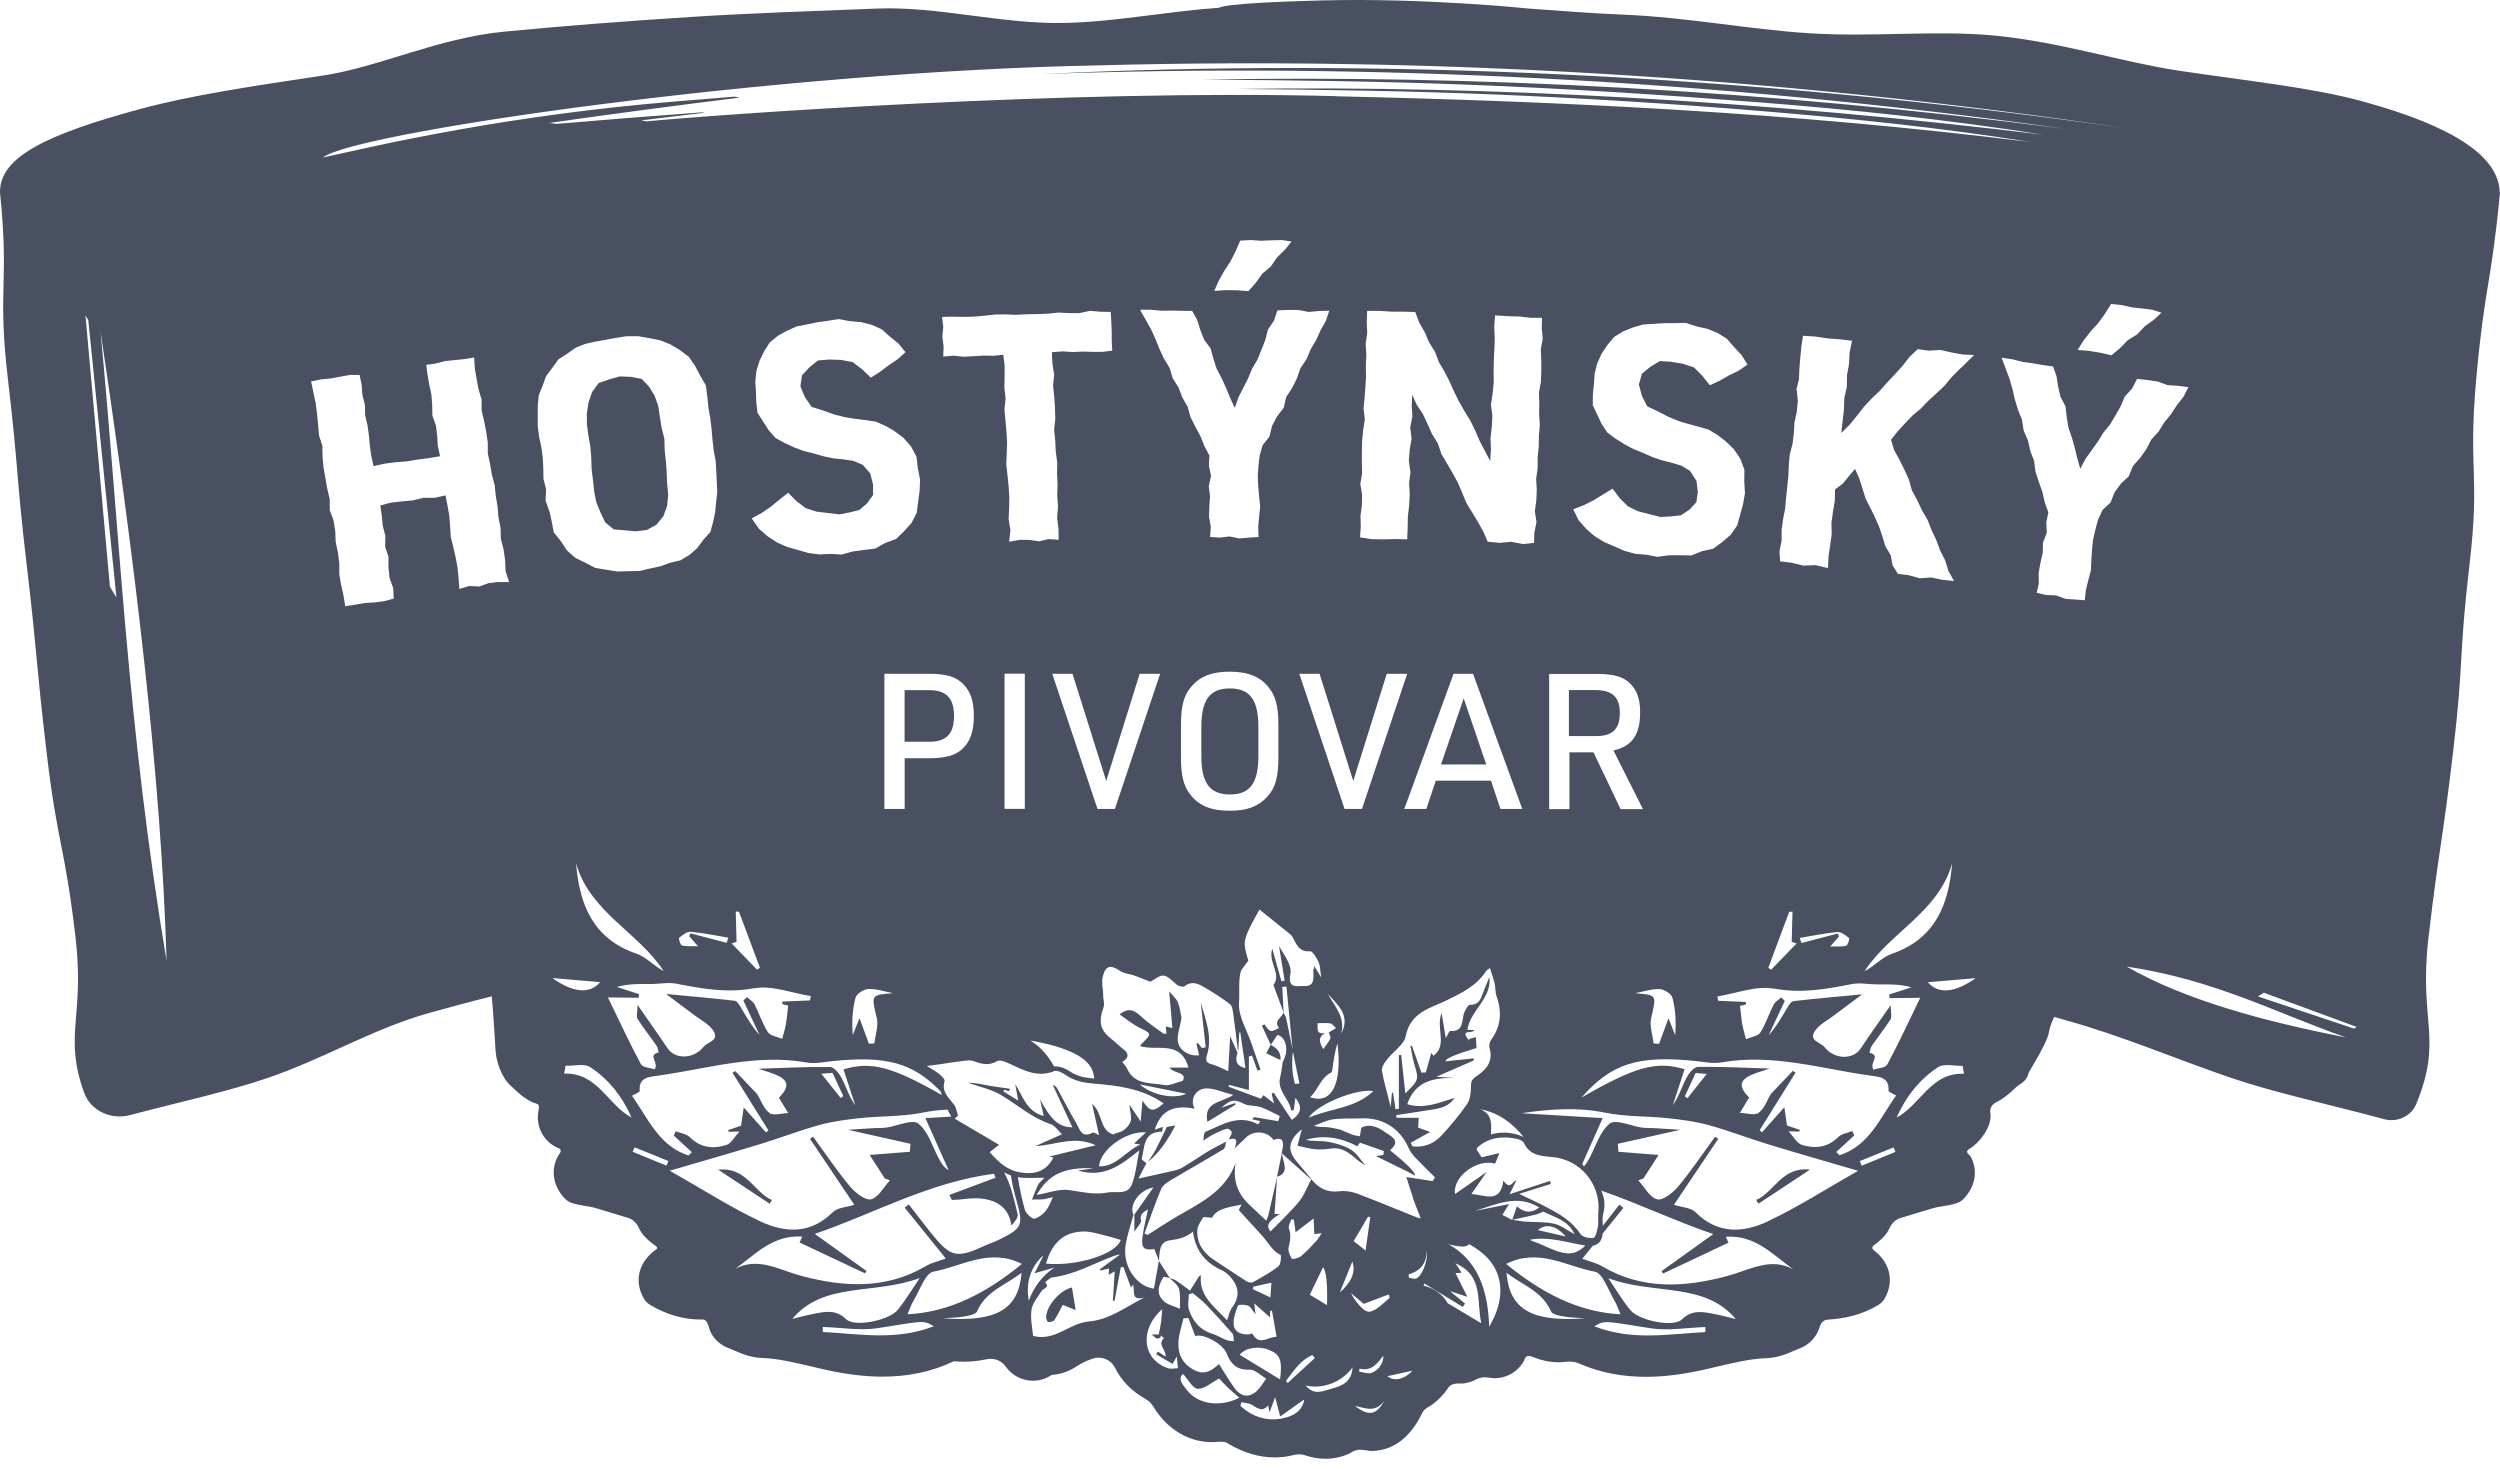 <?xml version="1.0" encoding="UTF-8"?>
<svg xmlns="http://www.w3.org/2000/svg" width="160" height="94" viewBox="0 0 160 94" fill="none">
  <path d="M66.949 84.282C66.949 84.392 67.025 84.6 67.083 84.606C67.21 84.624 67.413 84.577 67.477 84.485C67.668 84.207 67.807 83.899 68.016 83.511C68.276 83.615 68.543 83.725 68.844 83.847C68.775 83.413 68.693 82.932 68.606 82.399C67.813 82.578 66.978 83.587 66.955 84.282H66.949Z" fill="#485061"></path>
  <path d="M49.405 76.802C48.241 76.303 47.777 74.664 45.964 74.861C47.169 75.655 48.212 76.35 49.261 77.039C49.307 76.958 49.359 76.883 49.405 76.802Z" fill="#485061"></path>
  <path d="M112.542 77.034C113.585 76.344 114.633 75.655 115.839 74.855C114.031 74.652 113.562 76.298 112.397 76.796C112.443 76.877 112.496 76.952 112.542 77.034Z" fill="#485061"></path>
  <path d="M103.671 45.642C103.671 44.611 103.185 44.165 102.095 44.165H100.409V47.108H102.165C103.208 47.108 103.666 46.65 103.666 45.642H103.671Z" fill="#485061"></path>
  <path d="M37.655 27.866L37.783 28.579L37.841 29.297L37.864 30.022L37.951 30.74L38.026 31.441L38.159 32.131L38.426 32.785L38.727 33.423L39.272 33.88L39.979 33.938L40.674 34.002L41.387 33.921L42.012 33.579L42.459 33.034L42.696 32.368L42.766 31.661L42.696 30.96L42.667 30.253L42.621 29.535L42.54 28.816L42.522 28.092L42.343 27.385L42.233 26.69L42.134 26.001L41.902 25.34L41.549 24.755L41.068 24.251L40.378 24.118L39.672 24.089L38.988 24.28L38.316 24.512L37.893 25.091L37.667 25.752L37.557 26.453L37.563 27.165L37.655 27.866Z" fill="#485061"></path>
  <path d="M159.983 12.315C159.936 10.038 157.068 8.08 151.135 6.469C147.914 5.594 143.899 5.189 139.403 4.517C135.793 3.972 131.928 2.697 127.687 2.28C123.921 1.909 119.865 2.396 115.729 2.124C111.881 1.875 107.93 1.098 103.857 0.936C101.968 0.861 99.76 0.687 97.837 0.548C97.837 0.548 91.243 -0.142 84.638 0.026C78.033 0.194 78.039 0.496 78.039 0.496C74.707 0.722 71.388 1.405 68.085 1.469C64.052 1.544 60.026 0.391 56.115 0.548C52.042 0.71 48.026 0.838 44.179 1.087C40.042 1.353 36.033 1.66 32.267 2.025C28.02 2.437 24.242 4.302 20.633 4.841C16.131 5.513 12.226 6.098 9.004 6.968C3.042 8.584 -0.046 10.033 0.001 12.321C0.609 18.277 -0.185 18.353 0.51 24.297C1.211 30.247 1.014 30.265 1.716 36.215C2.417 42.166 2.278 42.177 2.979 48.128C3.68 54.078 4.132 54.032 4.833 59.976C5.435 65.11 4.045 66.257 5.395 69.959C5.806 71.077 7.098 71.692 8.315 71.367C11.536 70.515 14.584 69.867 17.209 68.963C20.818 67.717 23.883 65.834 27.475 64.826C28.727 64.478 30.071 64.113 31.473 63.765C31.595 65.034 31.659 66.442 31.716 67.253C31.786 68.215 32.249 68.939 32.249 68.939C32.371 69.154 32.528 69.357 32.73 69.525C32.788 69.577 32.846 69.629 32.904 69.687C33.171 69.942 33.536 70.284 34.063 70.539C34.214 70.614 34.521 70.62 34.492 70.863L34.44 71.228C34.312 72.184 34.839 73.105 35.726 73.476C35.726 73.476 35.848 73.488 35.877 73.609C35.906 73.731 35.836 73.8 35.761 73.911C35.268 74.699 35.286 75.811 36.166 76.721C36.288 76.842 36.439 76.941 36.601 76.993C36.914 77.091 37.244 77.149 37.568 77.202C37.76 77.231 37.933 77.26 38.044 77.294L38.669 77.48C39.197 77.636 39.712 77.793 40.21 77.949C40.523 78.047 40.749 78.291 40.888 78.586C40.993 78.812 41.137 79.027 41.329 79.212C41.526 79.409 41.734 79.583 41.96 79.734C42.035 79.786 42.111 79.884 42.001 79.96C41.056 80.608 40.454 81.814 41.219 83.129C41.311 83.285 41.45 83.418 41.607 83.511C42.638 84.131 43.727 84.45 44.846 84.45C44.99 84.45 45.216 84.351 45.379 84.971C45.541 85.591 46.056 86.084 46.694 86.31C46.798 86.344 46.902 86.391 47.007 86.437C47.447 86.628 48.044 86.889 48.785 86.912C49.782 86.947 50.807 87.19 51.891 87.445C52.157 87.509 52.418 87.573 52.685 87.631C54.093 87.949 55.333 88.106 56.474 88.106C58.148 88.106 59.649 87.781 61.051 87.121C61.26 87.138 61.468 87.15 61.671 87.15C62.169 87.15 62.656 87.098 63.131 86.993C63.6 86.889 64.081 87.063 64.365 87.457C64.383 87.48 64.394 87.497 64.412 87.521C64.829 88.071 65.466 88.367 66.109 88.367C66.503 88.367 66.903 88.256 67.262 88.025C67.274 88.013 67.291 88.007 67.309 87.996C68.126 87.949 68.705 87.579 69.029 87.37C69.07 87.347 69.111 87.318 69.151 87.295C69.4 87.156 69.609 87.063 69.794 86.999C69.846 86.982 69.904 86.964 69.957 86.947C70.507 86.767 71.109 87.022 71.364 87.544C71.764 88.355 72.425 89.039 73.329 89.543C73.52 89.647 73.676 89.803 73.792 89.989C74.922 91.86 76.596 92.393 77.871 92.283C78.485 92.231 78.549 92.364 78.63 92.411C79.621 92.99 80.594 93.274 81.579 93.274C81.996 93.274 82.408 93.222 82.813 93.118C83.062 93.054 83.317 93.065 83.555 93.147C83.978 93.291 84.406 93.361 84.829 93.361C85.362 93.361 85.872 93.251 86.347 93.031C86.423 92.996 86.649 92.822 86.904 92.793C87.222 92.752 87.582 92.863 87.744 92.863C89.447 92.863 90.316 91.594 90.6 91.177C90.791 90.893 90.925 90.626 91.035 90.406C91.174 90.128 91.487 90.024 91.655 89.896C92.055 89.601 92.379 89.27 92.628 88.905C92.721 88.766 92.848 88.511 93.439 88.546C93.654 88.558 93.868 88.511 94.082 88.448C94.216 88.407 94.337 88.355 94.459 88.291C94.708 88.158 94.986 88.112 95.264 88.164C95.398 88.187 95.531 88.204 95.664 88.204C95.89 88.204 96.116 88.169 96.336 88.094C96.864 87.92 97.292 87.549 97.547 87.069C97.599 86.97 97.628 86.651 98.08 86.837C98.735 87.103 99.442 87.248 100.149 87.161C100.757 87.086 101.047 87.26 101.186 87.318C102.472 87.857 103.839 88.117 105.346 88.117C106.487 88.117 107.727 87.961 109.135 87.642C109.402 87.584 109.662 87.521 109.929 87.457C111.012 87.202 112.038 86.959 113.034 86.924C113.776 86.901 114.373 86.64 114.813 86.449C114.917 86.402 115.022 86.356 115.126 86.321C115.769 86.095 116.25 85.585 116.447 84.965C116.499 84.797 116.603 84.479 116.974 84.456C118.087 84.392 119.182 84.143 120.213 83.517C120.369 83.424 120.509 83.291 120.601 83.135C121.337 81.877 120.821 80.695 119.952 80.041C119.732 79.878 119.854 79.745 119.964 79.67C120.149 79.537 120.329 79.386 120.491 79.224C120.677 79.038 120.827 78.824 120.932 78.598C121.065 78.302 121.297 78.059 121.609 77.961C122.113 77.804 122.623 77.648 123.151 77.491L123.782 77.306C123.892 77.271 124.066 77.242 124.257 77.213C124.593 77.161 124.924 77.103 125.242 76.999C125.404 76.947 125.555 76.848 125.671 76.727C126.505 75.852 126.557 74.797 126.123 74.021C126.042 73.87 125.665 73.731 126.1 73.488C126.534 73.244 127.519 72.196 127.386 71.24C127.386 71.24 127.253 70.811 127.763 70.544C128.284 70.272 128.655 69.942 128.921 69.687C129.02 69.594 129.113 69.496 129.228 69.432C129.512 69.258 129.767 69.015 129.825 68.684C129.848 68.569 131.036 66.761 131.14 66.019C131.175 65.782 131.297 65.434 131.471 65.081C131.737 65.162 132.009 65.243 132.27 65.312C135.891 66.321 139.148 67.74 142.78 68.98C145.619 69.948 149.084 70.678 152.59 71.628C153.424 71.854 154.31 71.437 154.629 70.678C156.385 66.448 154.785 65.411 155.423 59.999C156.124 54.049 156.298 54.072 156.999 48.122C157.7 42.172 157.346 42.137 158.042 36.192C158.743 30.242 157.943 30.178 158.482 24.21C159.021 18.242 159.432 18.283 160 12.321L159.983 12.315ZM7.034 37.548C6.513 31.766 5.991 25.977 5.47 20.195C5.528 20.294 5.592 20.386 5.65 20.485C6.252 26.406 6.849 32.328 7.452 38.249C7.312 38.017 7.173 37.78 7.034 37.548ZM6.432 21.203C8.61 35.792 10.319 49.692 10.661 61.5C8.118 46.285 7.695 34.419 6.432 21.203ZM137.085 19.737L137.74 19.824L138.336 20.01L137.844 20.467L137.27 20.879L136.784 21.394L136.175 21.777L135.677 22.287L135.132 22.739L134.414 22.576L133.684 22.455L132.965 22.397L133.342 21.8L133.788 21.226L134.281 20.682L134.709 20.091L135.109 19.453L135.787 19.523L136.43 19.668L137.085 19.743V19.737ZM31.89 37.247L31.27 37.322L30.668 37.536L30.03 37.502L29.399 37.693L29.347 37.003L29.283 36.331L29.161 35.671L29.011 35.016L28.849 34.361L28.808 33.689L28.756 33.017L28.64 32.351L28.507 31.708L27.829 31.858H27.11L26.415 32.026L25.708 32.09L25.001 32.171L24.341 32.351L24.433 32.977L24.497 33.649L24.665 34.303L24.648 34.987L24.862 35.636V36.314L24.932 36.986L25.164 37.635L25.198 38.313L24.59 38.475L23.97 38.556L23.344 38.591L22.724 38.701L22.093 38.794L21.983 38.104L21.832 37.432L21.716 36.754V36.053L21.629 35.369L21.484 34.691L21.456 33.996L21.351 33.312L21.102 32.652V31.957L20.946 31.279L20.824 30.601L20.708 29.923L20.644 29.234L20.633 28.538L20.418 27.872L20.36 27.183L20.291 26.493L20.204 25.804L20.059 25.12L19.909 24.413L20.546 24.28L21.172 24.222L21.786 24.106L22.406 23.996H23.014L23.142 24.616L23.194 25.271L23.356 25.908L23.367 26.568L23.518 27.212L23.611 27.86L23.669 28.515L23.761 29.17L23.906 29.83L24.613 29.674L25.32 29.581L26.033 29.529L26.734 29.413L27.441 29.32L28.165 29.199L28.02 28.538L27.979 27.878L27.898 27.229L27.672 26.597L27.661 25.937L27.614 25.282L27.475 24.639L27.365 23.99L27.278 23.353L27.875 23.266L28.483 23.109L29.735 22.982L30.349 22.878L30.384 23.561L30.5 24.239L30.627 24.917L30.824 25.583V26.279L30.986 26.951L31.114 27.629L31.218 28.312V29.013L31.363 29.686L31.479 30.369L31.659 31.041L31.728 31.731L31.844 32.414L31.902 33.104L32.035 33.782L32.053 34.477L32.226 35.149L32.325 35.833L32.354 36.534L32.58 37.252H31.896L31.89 37.247ZM35.152 32.71L34.915 32.032L34.95 31.314L34.782 30.647L34.77 29.964L34.735 29.28L34.642 28.602L34.498 27.93L34.416 27.275V25.96L34.48 25.299L34.729 24.685L34.95 24.071L35.343 23.55L35.732 23.005L36.294 22.64L36.838 22.258L37.453 22.009L38.101 21.864L38.756 21.748L39.411 21.626L40.123 21.516H40.842L41.549 21.638L42.25 21.777L42.91 22.043L43.519 22.408L44.092 22.843L44.492 23.428L44.817 24.048L45.176 24.668L45.269 25.375L45.338 26.082L45.46 26.783L45.541 27.461L45.599 28.139L45.674 28.816L45.802 29.488L45.842 30.172L45.871 30.827L45.906 31.482L45.831 32.131L45.773 32.774L45.639 33.405L45.465 34.043L45.025 34.535L44.625 35.074L44.121 35.52L43.542 35.862L42.887 36.018L42.261 36.244L41.607 36.383L40.946 36.54L39.509 36.575L38.797 36.464L38.09 36.343L37.453 36.013L36.815 35.7L36.282 35.224L35.894 34.633L35.442 34.072L35.309 33.37L35.158 32.681L35.152 32.71ZM47.088 58.337C47.157 58.337 47.227 58.348 47.296 58.354C47.742 59.547 48.189 60.741 48.635 61.935C48.577 61.975 48.519 62.016 48.455 62.062C47.945 61.535 47.435 61.008 46.821 60.376C46.972 60.33 47.076 60.301 47.14 60.283C47.123 59.53 47.105 58.933 47.088 58.342V58.337ZM55.709 30.317L55.222 29.755L54.632 29.5L54 29.402L53.363 29.338L52.737 29.21L52.094 29.025L51.445 28.863L50.819 28.631L50.222 28.353L49.637 28.034L49.197 27.536L48.478 26.418L48.403 25.752L48.38 25.091L48.339 24.419L48.409 23.747L48.606 23.104L48.895 22.501L49.255 21.927L49.782 21.493L50.373 21.163L50.987 20.89L51.648 20.763L52.308 20.624L52.98 20.531L53.687 20.421L54.388 20.554L55.095 20.612L55.785 20.786L56.433 21.076L56.961 21.551L57.505 21.991L57.951 22.536L57.442 22.999L56.868 23.382L56.318 23.799L55.732 24.17L55.182 23.642L54.574 23.173L53.815 23.034L53.056 23.011L52.349 23.069L51.804 23.509L51.329 24.019L51.225 24.726L51.514 25.421L51.943 26.041L52.667 26.267L53.374 26.522L54.11 26.707L54.753 26.806L55.402 26.887L56.051 26.986L56.654 27.246L57.216 27.571L57.807 28.005L58.299 28.561L58.653 29.222L58.739 29.964L58.884 30.694L58.855 31.406L58.763 32.107L58.67 32.82L58.345 33.457L57.87 33.99L57.343 34.5L56.654 34.749L56.016 35.109L55.292 35.196L54.579 35.294L53.867 35.491L53.154 35.45L52.441 35.485L51.74 35.393L51.057 35.196L50.379 35.004L49.736 34.721L49.127 34.321L48.571 33.84L48.113 33.179L48.757 32.826L49.336 32.426L49.88 31.98L50.443 31.534L50.981 32.078L51.561 32.519L52.256 32.745L52.98 32.832L53.722 32.919L54.365 32.797L55.002 32.64L55.495 32.212L55.877 31.679V31.018L55.698 30.305L55.709 30.317ZM77.877 23.619L78.19 24.222L78.474 24.836L78.728 25.468L79.03 26.105L79.256 25.439L79.87 24.233L80.131 23.608L80.472 23.023L80.727 22.397L80.977 21.765L81.145 21.099L81.533 20.525L81.753 19.865L82.425 19.836H83.085L83.746 19.963L84.412 19.905L85.073 19.888L84.853 20.543L84.517 21.14L84.233 21.759L83.885 22.35L83.619 22.988L83.23 23.561L83.004 24.216L82.697 24.83L82.315 25.41L82.159 26.099L81.73 26.649L81.411 27.258L81.243 27.942L80.803 28.498L80.617 29.164L80.542 29.807L80.496 30.456L80.525 31.111L80.582 31.766L80.652 32.42L80.582 33.075L80.525 33.73L80.548 34.367L79.939 34.408L79.314 34.46L78.688 34.332L78.062 34.408L77.448 34.361L77.489 33.724L77.379 33.075L77.396 32.42L77.442 31.766L77.361 31.111L77.506 30.456L77.367 29.801L77.402 29.152L77.083 28.556L76.828 27.918L76.509 27.316L76.197 26.707L76.011 26.035L75.669 25.439L75.426 24.796L75.055 24.21L74.852 23.544L74.493 22.953L74.203 22.333L73.948 21.69L73.659 21.064L73.323 20.462L72.963 19.824H73.665L74.325 19.888L74.986 19.876L75.652 19.894H76.295L76.614 20.462L76.817 21.11L77.066 21.742L77.477 22.298L77.657 22.959L77.865 23.602L77.877 23.619ZM77.709 18.625L77.993 17.976L78.346 17.345L78.746 16.736L79.076 16.087L79.377 15.398L80.061 15.363L80.716 15.409L81.376 15.38L82.037 15.363L82.657 15.456L82.24 15.977L81.736 16.47L81.33 17.055L80.785 17.524L80.368 18.104L79.899 18.631L79.169 18.579L78.427 18.567L77.709 18.619V18.625ZM87.066 33.052L87.159 32.362L87.176 31.673L87.06 30.978L87.176 30.288L87.159 29.599V28.909L87.176 28.22L87.24 27.536L87.35 26.846L87.269 26.151L87.332 25.462L87.385 24.772L87.425 24.083L87.414 23.387L87.448 22.698L87.402 22.003L87.501 21.313L87.472 20.618L87.495 19.894H88.277L89.03 19.946H89.789L90.577 19.969L90.838 20.664L91.191 21.273L91.469 21.922L91.846 22.524L92.095 23.191L92.46 23.799L92.779 24.43L93.069 25.079L93.381 25.711L93.735 26.325L94.106 26.928L94.418 27.565L94.697 28.22L95.027 28.851L95.374 29.506L95.421 28.764L95.392 28.052L95.473 27.339L95.513 26.626L95.421 25.908L95.525 25.195L95.6 24.483L95.589 23.764L95.606 23.052L95.641 22.339L95.664 21.626L95.629 20.908L95.687 20.183L96.452 20.236L97.211 20.253L97.964 20.34H98.689L98.671 20.983L98.735 21.672L98.613 22.362L98.642 23.052V23.741L98.619 24.43L98.492 25.12L98.515 25.809L98.503 26.499L98.549 27.188L98.492 27.878L98.48 28.567L98.41 29.257V29.952L98.312 30.642L98.353 31.337L98.324 32.026L98.231 32.716L98.335 33.411L98.196 34.1L98.179 34.744L97.466 34.819L96.713 34.674L95.954 34.744L95.212 34.668L94.934 34.031L94.592 33.411L94.227 32.809L93.856 32.206L93.584 31.551L93.306 30.902L92.97 30.282L92.251 29.054L92.02 28.376L91.649 27.773L91.359 27.125L91.058 26.482L90.658 25.885L90.386 25.259L90.351 25.937L90.392 26.649L90.253 27.362L90.34 28.081L90.218 28.788L90.166 29.5L90.27 30.219L90.183 30.931L90.224 31.65L90.183 32.362L90.102 33.075L90.09 33.793L90.061 34.518L89.297 34.5L88.538 34.518L87.779 34.506L87.043 34.39L87.089 33.718L87.072 33.029L87.066 33.052ZM102.263 78.505C102.217 78.766 102.119 79.201 101.98 79.224C101.719 79.27 101.278 79.171 101.151 78.98C100.595 78.129 99.76 77.665 98.903 77.219C98.405 76.958 97.883 76.727 97.223 76.408C97.976 76.17 98.619 75.973 99.256 75.77C99.239 75.707 99.222 75.643 99.198 75.579C98.358 75.857 97.518 76.13 96.614 76.431C96.771 76.106 96.91 75.817 97.055 75.527C96.759 75.637 96.661 76.176 96.215 75.562C96.018 77.057 95.044 76.472 94.169 76.419C94.511 75.921 94.83 75.469 95.143 75.011C94.476 75.475 93.81 75.939 93.121 76.419C92.953 75.301 94.552 74.131 95.687 74.473C95.792 74.224 95.896 73.974 95.965 73.795C95.641 73.87 95.235 73.969 94.824 74.067C94.714 73.905 94.604 73.737 94.505 73.58C94.528 73.517 94.528 73.459 94.563 73.43C95.299 72.775 96.168 72.7 97.078 72.885C97.246 72.92 97.472 73.018 97.536 73.157C97.906 73.951 98.625 73.986 99.338 74.05C101.151 74.2 102.478 75.805 102.292 77.613C102.263 77.908 102.316 78.216 102.269 78.505H102.263ZM99.453 78.314C98.845 78.186 98.208 78.227 97.582 78.181C97.321 78.163 97.066 78.105 96.806 78.065C97.298 77.955 97.796 77.856 98.289 77.735C98.474 77.688 98.648 77.596 98.764 77.543C99.488 77.908 100.346 78.071 100.774 78.992C100.27 78.725 99.888 78.407 99.453 78.314ZM100.207 79.137C99.552 78.986 98.984 78.853 98.422 78.725C98.92 78.291 99.592 78.418 100.207 79.137ZM100.913 79.612C101.099 79.647 101.278 79.693 101.464 79.716C100.699 80.44 100.137 80.348 98.648 79.652C98.439 79.554 98.208 79.49 97.999 79.392C97.964 79.374 97.935 79.363 97.906 79.345C98.938 79.148 99.917 79.415 100.913 79.612ZM90.421 76.668C90.577 77.103 90.757 77.532 90.925 77.966C90.913 77.966 90.797 77.961 90.693 77.92C89.418 77.41 88.155 76.883 86.875 76.396C86.521 76.263 86.098 76.193 85.728 76.24C84.951 76.344 84.395 76.049 83.931 75.475C83.931 75.475 83.937 75.481 83.943 75.487C83.636 75.122 83.341 74.745 83.028 74.386C82.361 73.621 82.425 72.995 83.317 72.271C83.207 72.694 83.115 73.047 83.039 73.325C83.462 73.412 83.798 73.517 84.14 73.551C84.459 73.58 84.841 73.563 85.102 73.517C86.197 73.325 86.608 74.177 87.379 74.577C87.078 74.235 86.828 73.806 86.458 73.58C86.023 73.314 85.496 73.169 84.992 73.076C84.528 72.995 84.041 73.059 83.572 72.949C84.737 72.607 85.832 72.81 86.875 73.366C86.933 73.285 87.014 73.128 87.043 73.134C87.553 73.302 88.057 73.488 88.567 73.667C88.555 73.748 88.543 73.829 88.532 73.916L88.062 73.992C88.683 74.293 89.297 74.594 89.917 74.901C90.137 75.011 90.351 75.127 90.566 75.237C90.577 75.025 90.042 74.484 88.961 73.615C89.685 73.007 89.065 72.752 88.642 72.456C88.184 72.138 87.698 71.888 87.124 72.172C87.095 72.352 87.066 72.532 87.031 72.717C86.886 72.688 86.73 72.682 86.591 72.63C86.307 72.532 86.035 72.404 85.757 72.288C85.484 72.236 85.212 72.161 84.934 72.138C84.673 72.115 84.401 72.155 84.088 72.051C84.493 71.906 84.893 71.692 85.31 71.639C85.919 71.558 86.544 71.599 87.159 71.576C88.509 71.523 89.615 72.23 90.148 73.47C90.241 73.685 90.392 73.882 90.548 74.055C90.965 74.496 91.406 74.919 91.84 75.353C91.788 75.434 91.742 75.516 91.689 75.591C91.133 75.504 90.577 75.417 90.009 75.33C90.154 75.782 90.282 76.228 90.438 76.668H90.421ZM87.686 83.946C87.298 84.056 86.637 83.14 86.463 82.764C86.765 83.019 87.072 83.274 87.28 83.447C87.877 83.222 88.335 83.048 88.874 82.845C88.874 82.822 88.966 83.048 88.914 83.088C88.526 83.407 88.144 83.824 87.686 83.951V83.946ZM88.543 86.762C88.52 87.283 88.248 87.665 87.802 87.857C87.582 87.949 87.269 87.822 86.996 87.793C86.996 87.723 86.996 87.654 86.996 87.59C87.779 87.793 88.138 87.26 88.538 86.767L88.543 86.762ZM85.745 82.723C86.017 82.051 86.29 81.385 86.55 80.742C86.811 81.547 86.359 82.161 85.745 82.723ZM86.637 79.432C86.968 78.87 87.263 78.366 87.558 77.862C87.605 77.874 87.651 77.891 87.698 77.903C87.605 78.557 87.512 79.206 87.396 80.035C87.025 79.739 86.811 79.566 86.637 79.432ZM78.96 84.832C78.908 84.421 79.076 83.963 79.227 83.558C79.256 83.482 79.673 83.488 79.876 83.563C80.038 83.627 80.136 83.847 80.351 84.108C80.322 83.847 80.31 83.731 80.275 83.418C80.681 83.778 80.971 84.038 81.278 84.311C81.278 84.201 81.289 84.05 81.295 83.899C81.33 83.894 81.371 83.888 81.405 83.876C81.498 84.415 81.597 84.948 81.701 85.551C81.127 85.568 80.583 86.159 80.16 85.359C80.148 85.336 79.997 85.394 79.91 85.4C79.459 85.429 79.018 85.261 78.966 84.821L78.96 84.832ZM78.96 85.84C78.804 85.817 78.642 85.817 78.497 85.765C78.184 85.643 77.888 85.452 77.57 85.354C76.793 85.116 76.341 84.554 76.098 83.841C75.994 83.54 76.081 83.175 76.081 82.839L76.33 82.752C76.614 82.996 76.921 83.216 77.176 83.482C77.761 84.091 78.329 84.716 78.879 85.354C78.972 85.458 78.937 85.678 78.96 85.84ZM77.338 73.673C76.758 74.021 76.208 74.421 75.623 74.751C75.374 74.89 75.067 74.93 74.777 75C74.186 75.139 73.589 75.266 72.859 75.429C73.056 75.046 73.213 74.745 73.369 74.444C73.265 74.351 73.056 74.229 73.074 74.166C73.259 73.412 73.16 72.422 74.371 72.427C74.389 72.427 74.406 72.225 74.424 72.12C74.273 72.172 74.117 72.225 73.902 72.3C74.302 71.072 75.09 70.689 76.463 70.956C76.121 70.382 76.515 69.646 77.245 69.658C77.755 69.664 78.265 69.901 78.931 70.075C78.155 70.597 77.019 70.492 77.274 71.796C77.912 71.408 78.491 71.054 79.076 70.695C79.064 70.66 79.047 70.631 79.036 70.597C78.769 70.689 78.508 70.782 78.166 70.898C78.769 70.342 79.036 70.347 79.626 70.649C79.934 70.805 80.345 70.741 80.687 70.857C81.104 71.002 81.498 71.234 81.904 71.425C81.869 71.535 81.834 71.645 81.805 71.755C81.289 71.668 80.779 71.582 80.264 71.495C80.218 71.541 80.177 71.587 80.131 71.634L80.652 71.749C80.612 71.819 80.571 71.894 80.53 71.964C79.273 71.28 78.224 71.987 77.153 72.433C77.037 72.48 77.031 72.804 77.025 73.013C77.176 72.821 78.427 72.161 78.613 72.248C79.018 72.439 78.746 72.688 78.642 72.92C79.314 72.746 79.117 73.152 79.018 73.493C79.267 73.256 79.511 73.024 79.76 72.787C80.264 72.311 81.121 72.398 81.51 72.96C81.967 72.763 82.176 72.943 82.101 73.412C82.002 74.05 81.851 74.675 81.73 75.307C81.73 75.307 81.736 75.307 81.741 75.307C81.556 76.118 81.376 76.929 81.185 77.735C81.15 77.879 81.081 78.013 81.04 78.123C80.664 77.769 80.304 77.427 79.945 77.091C79.163 76.362 78.897 75.463 79.082 74.421C78.41 76.298 76.712 77.034 75.165 77.949C74.58 78.297 74.018 78.673 73.444 79.038C73.381 79.009 73.317 78.975 73.247 78.945C73.595 77.995 73.919 77.028 74.314 76.095C74.418 75.852 74.713 75.66 74.962 75.51C76.069 74.849 77.199 74.218 78.305 73.551C78.421 73.482 78.421 73.233 78.479 73.065C78.103 73.267 77.709 73.447 77.344 73.673H77.338ZM70.855 76.327C70.02 76.477 69.232 76.28 68.421 76.165C67.766 76.072 67.059 76.356 66.347 76.477C67.094 75.174 68.085 74.681 69.997 74.774C69.701 74.814 69.406 74.855 68.995 74.913C70.681 75.417 71.758 74.542 72.917 73.621C72.766 74.345 72.703 75.104 72.442 75.794C72.175 76.506 71.422 76.222 70.86 76.321L70.855 76.327ZM71.729 79.357C71.434 80.261 68.954 81.055 66.944 80.875C67.303 79.606 68.056 78.789 69.452 78.818C69.933 78.83 70.414 79.004 70.889 79.114C71.156 79.177 71.416 79.264 71.729 79.357ZM61.109 71.582C61.179 71.523 61.242 71.466 61.312 71.408C61.231 71.17 61.208 70.892 61.063 70.701C60.715 70.249 60.246 69.884 60.454 69.189C60.489 69.079 60.257 68.858 60.113 68.737C59.927 68.58 59.701 68.47 59.307 68.221C59.684 68.175 59.863 68.151 60.043 68.128C60.576 68.053 61.109 67.96 61.648 67.897C61.851 67.873 62.077 67.833 62.256 67.897C62.784 68.082 63.264 68.244 63.827 67.908C64.006 67.804 64.4 67.978 64.655 68.099C65.553 68.516 66.422 68.98 67.471 68.551C67.656 68.476 67.998 68.656 68.207 68.8C68.751 69.177 69.325 69.293 69.997 69.351C71.556 69.472 73.126 69.675 74.47 70.614C73.821 71.182 73.584 71.176 73.12 70.428C73.074 70.962 73.039 71.338 73.004 71.778C72.784 71.454 72.587 71.159 72.28 70.695C72.332 71.188 72.436 71.483 72.367 71.744C72.309 71.97 72.1 72.196 71.897 72.346C71.729 72.468 71.475 72.474 71.254 72.607C70.35 72.341 70.6 71.24 69.893 70.649C70.043 71.338 70.182 71.947 70.339 72.648C70.153 72.572 69.997 72.451 69.933 72.485C69.209 72.891 69.093 72.23 68.867 71.86C68.433 71.135 68.056 70.376 67.65 69.641C67.598 69.548 67.511 69.478 67.378 69.438C67.795 70.336 68.207 71.228 68.635 72.149C67.761 72.138 67.28 71.692 66.561 70.359C66.636 70.689 66.706 71.019 66.799 71.425C65.68 71.124 65.466 70.15 64.974 69.386C65.032 69.693 65.084 69.994 65.165 70.434C64.8 70.208 64.51 70.029 64.221 69.855C64.232 69.814 64.249 69.78 64.261 69.739C64.365 69.774 64.475 69.803 64.58 69.838C64.591 69.785 64.603 69.727 64.62 69.675C64.203 69.617 63.78 69.571 63.363 69.496C62.9 69.409 62.436 69.299 61.949 69.293C62.656 69.548 63.427 69.704 64.064 70.081C65.118 70.707 66.046 71.552 67.245 71.947C67.506 72.033 67.691 72.335 67.969 72.59C67.5 72.798 66.932 73.053 66.272 73.349C67.558 73.291 68.74 72.653 70.13 73.296C69.018 73.569 68.097 73.789 67.164 74.015C67.251 74.044 67.361 74.079 67.413 74.09C66.973 74.954 66.26 75.191 65.298 75.035C64.423 74.89 63.884 74.345 63.34 73.737C63.519 73.598 63.687 73.465 63.942 73.267C62.952 72.682 62.025 72.138 61.097 71.593L61.109 71.582ZM64.29 51.766V43.116H65.588V51.766H64.29ZM65.947 66.593C66.857 66.755 67.668 66.946 68.427 67.271C69.215 67.601 69.985 68.105 70.026 69.032C69.858 69.009 69.69 68.992 69.522 68.968C69.151 68.916 68.763 68.771 68.456 68.563C68.126 68.337 67.807 68.238 67.459 68.25C67.1 67.613 66.654 67.033 65.953 66.599L65.947 66.593ZM70.611 63.696C70.594 63.296 70.484 62.873 70.576 62.502C70.756 61.778 71.086 61.726 71.7 62.149C71.938 62.311 72.274 62.323 72.558 62.421C72.906 62.543 73.253 62.688 73.63 62.833C74.493 62.271 74.487 62.282 75.299 63.006C75.414 63.111 75.716 63.192 75.803 63.122C76.202 62.804 76.596 62.908 76.956 63.117C77.564 63.464 78.166 63.841 78.723 64.269C78.879 64.391 78.902 64.722 78.937 64.965C79.053 65.759 79.14 66.552 79.238 67.346C79.261 66.923 79.285 66.5 79.314 66.077C79.337 66.077 79.36 66.071 79.377 66.066C79.487 66.807 79.592 67.555 79.713 68.36C79.173 68.248 79.003 67.924 79.204 67.387C79.053 67.045 78.902 66.703 78.728 66.321C78.688 67.126 78.642 67.914 78.607 68.557C78.207 68.383 77.888 68.198 77.541 68.111C77.153 68.012 77.158 67.821 77.251 67.508C77.61 66.338 77.153 65.254 76.846 64.154C76.95 65.11 77.06 66.066 77.164 67.022L76.921 67.08C76.84 66.975 76.758 66.865 76.677 66.761C76.643 66.772 76.608 66.778 76.567 66.79C76.625 67.027 76.677 67.265 76.741 67.537C76.104 67.618 75.559 67.253 75.414 66.796C75.269 66.326 75.53 65.73 75.617 65.144C75.559 64.872 75.519 64.49 75.38 64.148C75.287 63.91 75.061 63.731 74.829 63.441C74.899 64.264 74.968 65.011 75.032 65.799C74.91 65.77 74.789 65.735 74.609 65.695C74.626 65.863 74.638 66.002 74.655 66.153C74.592 66.153 74.505 66.181 74.464 66.153C73.989 65.805 73.491 65.481 73.062 65.081C72.639 64.681 72.251 64.432 71.654 64.924C72.094 65.225 72.494 65.562 72.946 65.782C73.699 66.153 73.722 66.153 73.126 66.743C73.062 66.807 73.004 66.877 72.958 66.941C74.006 67.311 75.542 66.506 76.063 68.325H74.852C75.09 68.725 75.988 68.58 75.704 69.171C75.212 69.299 74.847 69.507 74.528 69.444C73.659 69.275 72.599 69.467 72.123 68.372C72.066 68.233 71.938 68.117 71.822 67.972C72.263 67.694 72.274 67.41 71.845 67.109C71.642 66.964 71.475 66.767 71.278 66.616C70.408 65.967 70.275 65.475 70.623 64.478C70.704 64.252 70.611 63.968 70.6 63.713L70.611 63.696ZM87.894 69.838C86.689 70.95 85.2 70.921 83.758 71.529C84.302 70.66 86.915 69.623 87.894 69.838ZM83.844 70.231C84.389 69.71 84.522 68.968 85.195 68.644C85.258 68.615 85.27 68.447 85.287 68.337C85.362 67.81 85.432 67.277 85.6 66.761C85.901 69.368 85.252 70.695 83.85 70.226L83.844 70.231ZM85.832 66.164C86.127 65.104 85.421 64.409 84.98 63.615C85.646 64.333 86.452 65.005 85.832 66.164ZM85.142 65.498C85.281 65.527 85.386 65.695 85.507 65.799C85.351 65.892 85.2 65.984 85.044 66.077C85.079 66.21 85.189 66.373 85.142 66.465C85.032 66.703 84.853 66.906 84.685 67.143C84.488 66.772 84.291 66.413 84.806 66.112C84.21 66.222 84.337 65.817 84.325 65.486C84.627 65.486 84.887 65.451 85.137 65.498H85.142ZM84.111 61.813C84.076 62.027 84.047 62.132 84.053 62.23C84.076 62.665 84.088 63.14 83.491 63.105C83.068 63.082 82.385 63.343 82.587 62.311C82.692 61.778 82.188 61.123 81.857 60.55C81.979 61.286 82.095 62.022 82.216 62.757C82.147 62.775 82.083 62.792 82.014 62.809C81.828 62.149 81.643 61.488 81.423 60.706C81.139 61.587 82.043 62.34 81.498 63.041C81.712 63.615 81.933 64.212 82.153 64.808C82.124 64.258 82.095 63.708 82.066 63.163C82.153 63.151 82.245 63.145 82.332 63.14C82.466 64.484 82.593 65.828 82.726 67.172C82.593 66.506 82.46 65.84 82.315 65.173C82.286 65.04 82.199 64.918 82.141 64.797C82.06 65.133 81.469 65.33 81.863 65.793C81.678 65.863 81.475 66.019 81.318 65.979C81.162 65.938 81.052 65.706 80.919 65.562C80.866 65.591 80.814 65.62 80.762 65.643C80.948 66.048 81.139 66.46 81.324 66.865C81.243 67.022 81.168 67.172 81.04 67.41C81.341 67.555 81.649 67.7 81.95 67.844C81.996 67.358 81.724 67.074 81.33 66.871C81.469 66.662 81.608 66.448 81.753 66.234C82.321 66.367 82.512 67.259 82.095 67.954C82.043 68.273 82.019 68.598 81.938 68.905C81.701 69.814 82.518 70.307 82.639 71.072C82.692 71.06 82.749 71.054 82.802 71.043C82.836 70.793 82.865 70.544 82.906 70.255C83.364 70.851 83.288 71.257 82.674 71.674C82.286 71.095 81.904 70.515 81.515 69.93C81.469 69.953 81.423 69.971 81.382 69.994C81.423 70.156 81.463 70.313 81.538 70.62C81.249 70.394 81.063 70.255 80.855 70.092C80.814 70.156 80.745 70.255 80.698 70.318C79.992 70.058 79.308 69.803 78.624 69.548C78.636 69.507 78.647 69.472 78.665 69.432C79.059 69.536 79.447 69.635 79.928 69.762V67.613C79.997 67.595 80.061 67.578 80.131 67.561C80.246 67.879 80.362 68.204 80.478 68.522C80.542 68.499 80.612 68.476 80.675 68.459C80.484 67.902 80.287 67.346 80.096 66.79C79.8 65.915 79.233 65.017 79.296 64.171C79.348 63.534 79.25 62.879 79.389 62.253C79.441 62.016 79.667 61.819 79.893 61.483C79.841 61.263 79.684 60.868 79.661 60.469C79.644 60.173 79.766 59.855 79.887 59.576C80.084 59.13 80.339 58.707 80.606 58.209C81.104 58.609 81.73 59.107 82.356 59.617C82.495 59.733 82.657 59.843 82.738 59.994C82.981 60.446 83.138 60.938 83.844 60.88C84.013 60.868 84.267 61.309 84.389 61.581C84.499 61.819 84.488 62.108 84.557 62.56C84.36 62.236 84.256 62.062 84.094 61.795L84.111 61.813ZM83.161 69.339C83.068 69.351 82.975 69.362 82.883 69.38C82.68 68.702 82.668 68.001 82.744 67.294C82.883 67.978 83.022 68.656 83.161 69.339ZM81.817 48.493C81.817 49.727 81.626 50.434 81.104 50.99C80.536 51.621 79.806 51.888 78.705 51.888C77.506 51.888 76.718 51.563 76.173 50.845C75.75 50.3 75.582 49.634 75.582 48.493V46.384C75.582 45.15 75.774 44.46 76.295 43.886C76.863 43.255 77.593 42.988 78.705 42.988C79.893 42.988 80.681 43.313 81.226 44.031C81.649 44.576 81.817 45.242 81.817 46.384V48.493ZM75.93 70C75.096 70.376 73.694 70.069 72.952 69.403C73.943 69.6 74.881 69.791 75.93 70ZM73.004 73.244C72.06 73.627 71.486 74.675 70.339 74.647C70.403 73.586 72.083 72.358 73.34 72.474C73.074 72.729 72.853 72.931 72.581 73.186C72.749 73.21 72.859 73.227 73.004 73.25V73.244ZM76.984 77.92C77.019 77.862 77.257 77.92 77.57 77.937C77.877 77.329 78.665 77.265 79.464 77.091C79.395 77.248 79.267 77.422 79.302 77.462C79.812 78.047 80.357 78.604 80.867 79.189C81.208 79.583 81.44 80.07 81.956 80.313C82.019 80.342 81.973 80.927 81.817 81.049C81.313 81.443 80.745 81.75 80.183 82.063C80.084 82.115 79.882 82.069 79.771 81.999C79.076 81.559 78.398 81.089 77.709 80.643C77.031 80.203 76.602 79.594 76.625 78.772C76.631 78.482 76.834 78.186 76.99 77.926L76.984 77.92ZM81.371 82.092C81.353 82.352 81.336 82.636 81.307 83.036C80.866 82.828 80.525 82.665 80.177 82.503C80.189 82.451 80.2 82.399 80.212 82.347C80.571 82.266 80.924 82.19 81.371 82.092ZM81.208 86.391C81.944 86.686 82.072 87.046 81.927 88.285C81.098 87.781 80.241 87.26 79.343 86.709C79.673 86.257 80.542 86.118 81.208 86.391ZM81.313 78.818C81.017 78.453 81.133 78.175 81.909 77.694H81.567C81.626 76.9 81.678 76.106 81.736 75.313C82.547 75.052 82.124 74.426 82.043 73.818C82.732 74.432 83.323 74.959 83.914 75.487C83.659 75.962 83.474 76.495 83.138 76.9C82.576 77.584 81.921 78.186 81.307 78.818H81.313ZM82.471 79.832C82.57 79.415 82.645 79.038 82.489 78.609C82.431 78.459 82.587 78.227 82.645 78.036C82.697 78.042 82.755 78.053 82.807 78.059C82.842 78.32 82.877 78.575 82.918 78.864C83.282 78.581 83.642 78.308 84.07 77.984C84.088 78.349 84.1 78.638 84.117 78.98C84.267 78.963 84.401 78.951 84.586 78.928C84.459 79.114 84.36 79.293 84.227 79.438C83.92 79.774 83.613 80.11 83.259 80.4C83.109 80.522 82.709 80.608 82.68 80.562C82.552 80.348 82.419 80.052 82.471 79.832ZM84.679 81.101C84.884 81.371 84.967 82.18 84.928 83.529C84.476 83.256 84.088 83.019 83.827 82.862C84.157 82.173 84.412 81.645 84.679 81.095V81.101ZM90.392 73.343C90.357 73.273 90.316 73.204 90.282 73.14C90.71 72.903 91.139 72.659 91.533 72.445C91.313 72.369 91.046 72.271 90.757 72.167C90.774 71.929 90.786 71.715 90.797 71.541H89.389C89.378 71.483 89.36 71.425 89.349 71.367C89.98 71.269 90.618 71.188 91.249 71.077C91.921 70.962 92.645 70.95 93.092 70.266C92.101 70.567 91.133 71.008 90.061 70.666C90.589 69.148 91.782 68.986 93.08 68.986C92.767 68.968 92.454 68.945 91.921 68.916C92.843 68.511 93.578 68.192 94.32 67.868C94.32 67.821 94.32 67.781 94.32 67.734C93.717 67.798 93.115 67.862 92.512 67.925C92.501 67.752 93.161 67.468 94.494 67.074C94.482 66.883 94.476 66.691 94.459 66.379C94.308 66.419 94.129 66.465 93.955 66.512C93.955 66.512 93.955 66.512 93.955 66.506C93.451 65.863 94.227 66.17 94.378 65.932C94.216 65.921 94.082 65.915 93.909 65.903C94.106 64.652 95.484 63.91 95.322 62.526C95.183 62.873 95.033 63.215 94.905 63.569C94.76 63.974 94.61 64.333 94.059 64.31C93.961 64.31 93.822 64.577 93.741 64.739C93.509 65.214 93.769 66.043 92.808 65.984C92.75 65.984 92.68 66.187 92.53 66.442C92.431 65.851 92.362 65.428 92.263 64.843C91.875 65.805 92.669 66.888 91.736 67.572C91.701 67.52 91.643 67.439 91.603 67.381C91.487 67.804 91.371 68.221 91.255 68.632C91.162 68.632 91.07 68.644 90.971 68.65C90.768 68.076 90.566 67.497 90.363 66.923L90.27 66.941C90.345 67.311 90.397 67.694 90.502 68.053C90.815 69.113 90.82 69.113 89.94 69.977C89.847 69.113 89.76 68.32 89.679 67.526C89.627 67.526 89.581 67.526 89.528 67.526V70.967C89.453 70.967 89.383 70.979 89.308 70.985C89.256 70.631 89.204 70.284 89.158 69.93H89.082C89.059 70.197 89.036 70.463 89.007 70.851C88.793 69.988 88.572 69.27 88.445 68.528C88.41 68.314 88.596 68.03 88.752 67.827C89.152 67.305 89.859 66.865 89.969 66.303C90.264 64.774 91.568 64.519 92.599 64.015C93.584 63.534 94.511 63.082 95.12 62.137C95.154 62.085 95.218 62.056 95.357 61.958C95.467 62.317 95.583 62.63 95.658 62.949C95.722 63.215 95.687 63.511 95.78 63.76C96.133 64.756 96.07 65.683 95.427 66.558C95.334 66.686 95.282 66.917 95.328 67.068C95.595 67.949 95.091 68.487 94.465 68.899C94.14 69.113 94.146 69.299 94.14 69.612C94.135 69.971 94.082 70.394 93.885 70.672C93.387 71.385 92.831 72.057 92.234 72.694C91.748 73.21 91.116 73.453 90.403 73.366L90.392 73.343ZM93.943 66.506C93.978 66.518 94.019 66.523 94.053 66.535C94.036 66.552 94.019 66.576 94.007 66.593C93.984 66.564 93.966 66.535 93.943 66.5V66.506ZM97.269 72.665C96.632 72.451 96.006 72.427 95.421 72.607C95.432 72.016 95.566 71.315 94.731 70.996C95.907 71.193 96.817 71.906 97.501 72.752C97.501 72.758 97.507 72.763 97.512 72.769C97.431 72.729 97.344 72.694 97.263 72.665H97.269ZM96.029 51.772L95.421 49.964H91.892L91.284 51.772H89.876L93.028 43.122H94.274L97.425 51.772H96.018H96.029ZM88.752 43.122H90.061L87.165 51.772H86.052L83.155 43.122H84.453L86.608 49.982L88.752 43.122ZM74.25 43.122L71.353 51.772H70.24L67.343 43.122H68.641L70.797 49.982L72.94 43.122H74.25ZM70.565 22.518H69.927L69.284 22.501L68.647 22.53L68.004 22.489L67.32 22.542L67.355 23.277L67.465 23.979L67.396 24.685L67.471 25.386L67.517 26.087L67.54 26.789L67.465 27.495L67.535 28.197L67.569 28.898L67.662 29.599L67.65 30.305L67.685 31.012L67.662 31.719L67.714 32.42L67.656 33.127L67.743 33.834L67.755 34.547L67.123 34.5L66.503 34.645L65.872 34.552H65.246L64.585 34.674L64.667 33.932L64.551 33.231L64.585 32.525L64.597 31.823L64.551 31.122L64.481 30.421L64.4 29.72L64.429 29.019L64.452 28.318L64.412 27.611L64.284 26.209L64.359 25.502L64.278 24.801L64.296 24.094V23.387L64.209 22.71L63.595 22.768L62.952 22.756L62.309 22.797L61.665 22.831L61.016 22.762L60.367 22.82L60.391 22.182L60.31 21.551L60.367 20.913L60.292 20.282L60.964 20.265L61.642 20.282L62.32 20.265L62.992 20.207L63.664 20.131L64.342 20.12L65.02 20.149L65.698 20.114L66.376 20.102L67.054 20.079L67.732 20.004L68.409 20.039H69.087L69.76 19.894L70.443 19.952L71.086 19.963L71.121 20.554L71.15 21.186V21.823L71.185 22.443L70.565 22.518ZM61.683 43.817C62.129 44.292 62.326 44.895 62.326 45.816C62.326 46.807 62.094 47.473 61.573 47.948C61.115 48.359 60.495 48.527 59.452 48.527H57.899V51.772H56.602V43.122H59.446C60.588 43.122 61.202 43.313 61.677 43.811L61.683 43.817ZM56.115 65.139C56.231 65.643 56.022 66.222 55.964 66.772C55.848 66.784 55.727 66.79 55.611 66.802C55.419 66.28 55.228 65.764 55.008 65.162C54.852 65.562 54.713 65.903 54.579 66.245C54.51 65.428 54.55 64.617 54.753 63.852C54.817 63.603 55.286 63.308 55.576 63.296C56.103 63.279 56.636 63.464 57.163 63.563C55.715 63.678 55.767 63.667 56.109 65.144L56.115 65.139ZM48.258 63.256C49.394 63.035 50.674 63.563 51.891 63.748C51.874 63.841 51.856 63.934 51.839 64.026C51.248 64.049 50.651 64.078 50.06 64.102C50.06 64.154 50.066 64.212 50.072 64.264C50.257 64.31 50.443 64.356 50.443 64.356C50.39 64.808 50.361 65.185 50.292 65.562C50.24 65.874 50.141 66.176 50.06 66.483C49.747 66.35 49.301 66.297 49.145 66.06C48.791 65.515 48.594 64.866 48.293 64.281C48.194 64.09 47.968 63.968 47.806 63.812C47.731 63.887 47.65 63.962 47.575 64.032C47.916 64.762 48.264 65.492 48.606 66.228C48.125 65.712 47.8 65.121 47.453 64.536C47.343 64.351 47.186 64.067 47.024 64.049C45.593 63.881 44.162 63.76 42.627 63.615C43.299 64.113 43.872 64.542 44.446 64.976C44.84 65.272 45.315 65.509 45.599 65.892C46.126 66.599 45.292 66.657 45.002 67.022C44.411 67.763 43.223 67.839 42.719 67.08C42.14 66.216 41.537 65.37 40.801 64.31C40.801 64.791 40.709 65.058 40.807 65.214C41.178 65.799 41.612 66.338 42.007 66.906C42.093 67.027 42.111 67.201 42.157 67.352C41.398 67.537 42.192 67.972 41.902 68.435C41.63 68.343 41.132 68.325 41.016 68.105C40.291 66.755 39.648 65.359 38.907 63.835C39.724 63.847 40.297 63.852 40.871 63.858C40.877 63.783 40.888 63.702 40.9 63.626C40.425 63.47 39.95 63.319 39.475 63.163C40.274 62.949 40.975 62.972 41.676 62.977C42.209 62.977 42.76 62.856 43.27 62.954C44.927 63.273 46.52 63.574 48.27 63.244L48.258 63.256ZM36.867 55.243C37.736 58.365 40.842 59.646 42.476 62.149C41.844 61.819 41.352 61.245 40.738 61.036C37.98 60.098 37.082 57.931 36.867 55.243ZM46.508 60.341C45.732 60.138 44.956 59.936 44.185 59.733C44.162 59.797 44.133 59.855 44.11 59.918C44.249 60.075 44.382 60.231 44.672 60.561C44.208 60.544 43.907 60.585 43.64 60.504C43.536 60.474 43.42 60.057 43.467 60.017C43.681 59.843 43.971 59.611 44.208 59.634C45.019 59.71 45.819 59.878 46.618 60.011C46.584 60.121 46.549 60.231 46.508 60.335V60.341ZM35.349 62.595C36.45 62.688 37.366 62.769 38.414 62.856C37.736 63.65 36.67 63.528 35.349 62.595ZM36.108 68.713C36.137 68.545 36.166 68.377 36.195 68.209C36.722 68.227 37.377 68.047 37.76 68.29C38.953 69.067 39.834 70.179 40.419 71.523C38.889 70.707 38.24 68.632 36.108 68.713ZM40.941 69.814C40.871 68.974 41.485 68.928 42.035 68.853C45.222 68.418 48.351 67.416 51.636 68.001C52.175 68.094 52.754 67.966 53.316 67.908C56.723 67.555 58.438 68.024 60.2 69.849C60.223 69.924 60.252 70 60.275 70.081C57.071 68.256 55.75 67.908 53.983 68.441C54.232 69.206 54.487 69.971 54.736 70.736C54.348 70.197 54.162 69.577 53.873 69.009C53.716 68.708 53.386 68.296 53.125 68.29C51.566 68.267 50.002 68.354 48.531 68.401C48.82 68.499 49.232 68.609 49.626 68.771C50.483 69.125 50.547 69.548 49.852 70.255C50.048 70.579 50.245 70.904 50.443 71.234C50.037 71.245 49.51 71.425 49.249 71.234C48.884 70.967 48.71 70.434 48.455 70.017C47.992 69.53 47.522 69.038 47.059 68.551C47.001 68.586 46.937 68.621 46.879 68.656C47.644 69.884 48.415 71.118 49.179 72.346C49.127 72.387 49.075 72.427 49.023 72.474C48.588 71.987 48.154 71.506 47.598 70.875C47.528 71.361 47.476 71.703 47.43 72.045C47.198 72.12 46.902 72.219 46.607 72.323C46.618 72.358 46.63 72.393 46.642 72.433C46.856 72.427 47.076 72.422 47.325 72.416C47.018 72.746 46.798 73.186 46.474 73.285C45.651 73.54 44.84 73.47 44.156 72.787C43.942 72.572 43.559 72.526 43.252 72.398C43.206 72.491 43.16 72.584 43.119 72.677C43.507 73.03 43.89 73.383 44.278 73.737C44.208 73.806 44.139 73.882 44.063 73.951C42.186 73.354 41.479 71.587 40.448 70.127C40.645 70.011 40.94 69.907 40.935 69.826L40.941 69.814ZM53.971 70.156C53.913 70.197 53.861 70.237 53.803 70.272C53.38 69.739 52.957 69.212 52.569 68.719C52.662 68.713 52.946 68.69 53.282 68.661C53.513 69.16 53.739 69.658 53.971 70.15V70.156ZM42.656 74.6C41.931 74.305 41.213 74.009 40.489 73.714C40.529 73.621 40.575 73.528 40.616 73.43C41.334 73.719 42.059 74.015 42.777 74.305C42.737 74.403 42.696 74.502 42.656 74.6ZM42.87 74.925C44.95 74.316 46.816 73.783 48.675 73.215C49.938 72.827 51.178 72.346 52.447 71.999C53.293 71.767 54.174 71.651 55.049 71.558C56.387 71.419 57.754 71.471 59.064 71.205C59.591 71.095 60.118 71.043 60.646 71.014C60.715 71.164 60.796 71.315 60.883 71.46C60.339 71.495 59.794 71.523 59.226 71.558C59.794 72.839 60.252 73.87 60.715 74.901C60.402 74.71 60.246 74.444 60.095 74.166C59.672 73.389 59.411 72.404 58.768 71.906C58.386 71.605 57.418 72.068 56.712 72.167C56.451 72.201 56.184 72.19 55.918 72.201C55.425 72.23 54.933 72.259 54.272 72.306C55.732 72.636 57.001 72.92 58.27 73.204C58.258 73.372 58.241 73.546 58.23 73.714C57.355 73.783 56.474 73.853 55.657 73.916C55.976 74.409 56.3 74.913 56.63 75.423C56.74 75.463 56.845 75.498 56.955 75.539C56.561 75.968 56.219 76.64 55.75 76.755C55.379 76.842 54.736 76.332 54.4 75.933C53.554 74.919 52.818 73.818 52.042 72.752C51.972 72.798 51.908 72.844 51.839 72.885C52.795 74.305 53.751 75.73 54.678 77.109C54.197 77.26 53.6 77.277 53.293 77.584C51.868 79.004 50.222 78.905 48.652 78.163C46.729 77.254 44.927 76.095 42.881 74.936L42.87 74.925ZM47.024 81.228C48.339 80.296 49.452 79.009 51.346 79.142C51.236 79.386 51.149 79.566 51.172 79.519C52.609 80.197 53.983 80.846 55.362 81.495C55.396 81.443 55.425 81.391 55.46 81.344C54.371 80.562 53.282 79.786 52.146 78.969C55.86 77.706 59.475 75.649 63.618 75.122C63.647 75.209 63.682 75.29 63.711 75.376C62.743 75.736 61.775 76.095 60.756 76.477C60.877 76.692 60.912 76.802 60.941 76.796C61.196 76.79 61.457 76.773 61.712 76.738C63.485 76.512 64.556 77.109 64.73 78.43C64.921 78.216 65.182 77.926 65.13 77.717C64.91 76.819 64.719 75.875 64.284 75.075C64.278 75.058 64.267 75.046 64.261 75.029C64.406 75.104 64.545 75.18 64.701 75.232C64.765 75.701 64.869 76.165 64.997 76.622C65.513 78.447 65.513 78.581 63.797 79.409C63.589 79.508 63.363 79.571 63.149 79.67C61.208 80.574 60.854 80.498 59.545 78.859C59.075 78.273 58.623 77.677 58.16 77.08C58.073 77.149 57.986 77.219 57.899 77.288C58.768 78.372 59.643 79.45 60.53 80.545C60.095 80.707 59.638 80.805 59.249 81.031C56.688 82.549 53.948 82.37 51.271 81.651C49.822 81.263 48.49 80.411 47.024 81.223V81.228ZM50.709 84.409C52.702 82.016 55.912 82.885 58.861 81.796C58.311 82.607 57.928 83.256 57.459 83.83C56.903 84.508 54.701 84.954 54.156 84.432C53.508 83.801 52.841 83.94 52.134 84.073C51.584 84.177 51.039 84.328 50.709 84.409ZM52.662 85.249C52.662 85.139 52.662 85.035 52.656 84.925C53.832 84.96 55.037 85.18 56.184 85C59.093 84.543 59.081 84.473 59.765 84.879C57.343 85.823 54.996 85.365 52.667 85.249H52.662ZM60.333 84.369C60.785 84.334 61.242 84.334 61.688 84.259C61.99 84.206 62.447 84.125 62.529 83.934C63.079 82.642 64.354 82.248 65.379 81.46C65.194 83.795 63.786 84.635 60.333 84.369ZM58.085 84.114C58.206 83.83 58.299 83.517 58.467 83.245C58.867 82.584 59.22 81.478 59.736 81.385C61.544 81.06 63.317 79.838 65.402 80.892C63.16 82.729 60.796 83.981 58.085 84.114ZM65.147 75.33C65.223 75.342 65.287 75.365 65.362 75.371C65.82 75.406 66.283 75.376 66.845 75.376C66.654 75.585 66.509 75.684 66.445 75.817C66.295 76.124 66.179 76.454 66.046 76.773C66.37 76.755 66.712 76.796 67.013 76.709C67.135 76.674 67.262 76.645 67.384 76.616C67.28 76.871 67.175 77.121 67.031 77.346C66.851 77.636 66.526 77.908 66.208 77.995C66.057 78.036 65.657 77.659 65.588 77.416C65.397 76.732 65.252 76.031 65.142 75.33H65.147ZM66.59 80.516C66.648 80.458 66.718 80.4 66.781 80.342C66.596 80.713 66.422 81.101 66.208 81.489C66.735 81.338 67.112 81.234 67.488 81.124C66.706 81.622 66.15 82.404 65.843 83.245C65.652 82.19 65.906 81.24 66.59 80.516ZM69.684 84.577C68.404 84.687 67.54 85.864 66.121 85.499C66.086 85.105 65.936 84.467 66.011 83.853C66.063 83.424 66.411 83.019 66.66 82.625C66.77 82.445 67.222 82.416 66.886 82.063C67.048 81.953 67.199 81.767 67.367 81.75C68.798 81.576 70.026 80.84 71.347 80.359C71.422 80.33 71.503 80.325 71.7 80.278C71.202 80.643 70.797 80.933 70.397 81.228C70.408 81.257 70.414 81.286 70.426 81.315C70.594 81.275 70.756 81.234 70.982 81.182C70.97 81.321 70.965 81.443 70.953 81.588C71.075 81.518 71.185 81.454 71.341 81.367C71.301 82.016 71.26 82.63 71.225 83.245C71.26 83.25 71.295 83.256 71.33 83.262C71.463 82.544 71.596 81.825 71.729 81.107C71.787 81.101 71.84 81.089 71.897 81.084C72.071 81.547 72.239 82.016 72.384 82.41C72.396 82.393 72.448 82.323 72.517 82.213C72.645 82.584 72.344 83.303 73.242 83.036C72.048 83.65 70.982 84.467 69.707 84.572L69.684 84.577ZM72.037 79.693C72.141 79.038 72.367 78.401 72.541 77.752C72.239 77.097 72.929 76.147 73.821 75.996C73.415 76.576 73.004 77.149 72.599 77.729C72.599 78.036 72.599 78.337 72.599 78.83C72.807 78.494 73.068 78.262 73.027 78.105C72.917 77.659 73.23 77.567 73.473 77.393C73.358 77.966 73.207 78.534 73.126 79.114C73.016 79.855 73.207 80.052 73.873 79.936C73.978 80.191 74.082 80.446 74.18 80.707C74.203 79.681 74.36 79.432 75.049 79.351C75.563 79.293 75.996 79.117 76.347 78.824C76.504 80 77.106 80.8 78.19 81.292C78.561 81.46 78.902 81.854 79.082 82.225C79.314 82.706 79.204 83.227 78.85 83.691C78.694 83.894 78.647 84.183 78.531 84.496C77.738 83.627 76.718 82.972 76.857 81.617C76.793 81.657 76.747 81.669 76.724 81.698C76.533 81.999 76.347 82.3 76.162 82.602C75.872 82.387 75.582 82.161 75.281 81.964C75.159 81.883 75.003 81.843 74.858 81.785C74.626 81.42 74.4 81.055 74.169 80.695C74.064 81.292 73.954 81.883 73.85 82.474C72.685 82.312 71.84 80.991 72.037 79.699V79.693ZM75.519 83.76C75.171 83.604 74.76 83.523 74.493 83.285C73.954 82.799 74.145 82.231 74.476 81.709C74.603 81.738 74.737 81.767 74.864 81.796C75.073 82.022 75.38 82.219 75.455 82.486C75.565 82.885 75.507 83.337 75.519 83.766V83.76ZM74.754 87.567C73.137 87.022 72.871 85.128 74.383 83.778C74.36 84.044 74.348 84.311 74.314 84.572C74.273 84.85 74.215 85.128 74.163 85.406C74.198 85.423 74.232 85.441 74.261 85.458C74.227 85.441 74.192 85.423 74.163 85.406C74.047 85.406 73.937 85.406 73.699 85.406C73.873 85.545 73.954 85.609 74.03 85.672C74.111 85.655 74.192 85.638 74.267 85.62C74.267 85.568 74.279 85.516 74.284 85.469C74.354 85.528 74.424 85.58 74.493 85.638C74.047 86.061 74.65 86.379 74.597 86.825C74.418 86.709 74.261 86.605 74.105 86.501L73.995 86.675L75.043 87.289C75.107 87.179 75.171 87.069 75.316 86.82C75.351 87.156 75.368 87.358 75.391 87.567C75.177 87.567 74.945 87.631 74.754 87.567ZM75.42 85.875C75.449 85.371 75.629 84.879 75.739 84.38C75.843 84.369 75.947 84.357 76.052 84.346C76.202 84.745 76.353 85.139 76.498 85.516C76.898 85.313 78.236 85.933 78.514 86.64C78.775 87.312 79.169 87.689 79.98 87.66C80.328 87.648 80.687 88.03 81.04 88.233C80.82 88.523 80.641 88.865 80.362 89.085C79.87 89.49 79.383 89.34 79.024 88.859C78.671 88.372 78.369 87.851 78.016 87.3C77.599 87.671 77.135 88.054 76.428 87.683C75.681 87.289 75.374 86.669 75.42 85.881V85.875ZM75.942 88.94C75.716 88.633 75.345 88.268 75.71 87.932C76.046 88.291 76.336 88.865 76.654 88.882C77.077 88.905 77.523 88.488 78.027 88.227C78.138 88.343 78.364 88.598 78.607 88.83C78.833 89.044 79.076 89.247 79.32 89.456C78.068 90.087 76.631 89.879 75.942 88.934V88.94ZM82.066 90.783C81.046 90.968 80.142 90.672 79.389 89.977C79.406 89.896 79.424 89.821 79.441 89.74C79.667 89.792 79.922 89.798 80.119 89.908C80.455 90.093 80.751 90.418 81.168 89.942C81.203 90.122 81.22 90.221 81.249 90.394C81.382 90.041 81.475 89.78 81.608 89.421C81.718 89.838 81.793 90.134 81.933 90.655C82.535 90.226 83.033 89.873 83.468 89.566C83.375 90.267 82.796 90.644 82.066 90.777V90.783ZM82.413 88.511C82.373 88.471 82.338 88.43 82.297 88.384C82.784 87.746 83.219 87.057 83.989 86.721C84.041 86.785 84.094 86.849 84.146 86.918C83.566 87.451 82.993 87.984 82.413 88.511ZM85.281 88.853C84.737 89.004 84.105 89.357 83.566 88.674C84.65 88.923 85.884 88.465 86.562 87.509C86.516 88.453 85.884 88.691 85.281 88.859V88.853ZM86.707 89.983C87.321 90.07 87.952 90.481 88.59 89.664C88.062 90.591 87.599 90.638 86.707 89.983ZM88.793 88.077C89.297 87.967 89.905 87.834 90.397 87.723C89.864 88.303 89.204 88.424 88.793 88.077ZM90.652 81.819C90.531 81.877 90.34 81.796 90.177 81.779C90.166 81.704 90.16 81.634 90.148 81.559C90.913 81.35 91.29 80.852 91.325 80.035C91.388 80.678 91.035 81.628 90.652 81.819ZM92.64 83.384C92.338 82.88 91.875 82.48 91.11 82.277C91.122 82.231 91.133 82.184 91.151 82.138C91.973 82.642 92.796 83.14 93.619 83.644C93.665 83.575 93.717 83.5 93.764 83.43C93.491 83.204 93.225 82.984 92.796 82.63C93.202 82.764 93.428 82.839 93.909 82.996C93.607 82.393 93.393 81.958 93.155 81.483C93.266 81.478 93.387 81.466 93.549 81.454C93.428 81.275 93.323 81.118 93.144 80.852C94.998 81.651 94.471 83.314 94.807 84.693C94.071 84.253 93.347 83.818 92.628 83.389L92.64 83.384ZM95.305 84.919C95.241 82.561 94.569 80.661 92.698 79.629C92.75 79.647 92.802 79.658 92.854 79.67C93.219 79.745 93.741 79.867 93.961 79.681C93.984 79.658 94.013 79.647 94.036 79.629C94.471 79.878 94.882 80.168 95.201 80.51C96.232 81.611 96.331 83.21 95.299 84.919H95.305ZM96.151 77.752C96.278 77.543 96.412 77.335 96.58 77.062C95.85 77.207 95.12 77.352 94.389 77.497C95.74 77.097 97.095 76.396 98.503 77.277C98.028 77.659 97.565 77.63 97.078 77.207C96.979 77.497 96.881 77.787 96.782 78.076C96.574 77.966 96.359 77.862 96.151 77.752ZM102.061 81.385C102.582 81.478 102.93 82.584 103.33 83.245C103.492 83.517 103.59 83.83 103.712 84.114C101 83.981 98.636 82.729 96.394 80.892C98.48 79.838 100.253 81.06 102.061 81.385ZM96.417 81.46C97.443 82.248 98.712 82.642 99.268 83.934C99.349 84.131 99.813 84.212 100.108 84.259C100.554 84.334 101.012 84.334 101.464 84.369C98.016 84.635 96.603 83.795 96.417 81.46ZM109.135 85.255C106.806 85.371 104.459 85.829 102.037 84.884C102.721 84.479 102.71 84.548 105.618 85.006C106.76 85.186 107.965 84.971 109.147 84.931C109.147 85.041 109.147 85.145 109.141 85.255H109.135ZM109.662 84.085C108.955 83.951 108.289 83.812 107.64 84.444C107.101 84.971 104.894 84.519 104.338 83.841C103.863 83.268 103.486 82.619 102.936 81.808C105.885 82.897 109.094 82.028 111.088 84.421C110.757 84.346 110.219 84.189 109.662 84.085ZM110.526 81.669C107.849 82.387 105.108 82.567 102.547 81.049C102.165 80.823 101.701 80.724 101.267 80.562C101.493 80.278 101.713 80.006 101.939 79.728C102.327 79.652 102.53 79.392 102.571 78.945C103.011 78.401 103.457 77.85 103.897 77.306C103.81 77.236 103.724 77.167 103.637 77.097C103.283 77.549 102.936 78.001 102.582 78.453C102.565 78.186 102.542 77.92 102.605 77.683C102.762 77.126 102.681 76.645 102.478 76.199C104.934 77.051 107.275 78.175 109.651 78.98C108.515 79.791 107.426 80.574 106.337 81.356C106.371 81.408 106.4 81.46 106.435 81.507C107.814 80.858 109.187 80.209 110.624 79.531C110.647 79.577 110.56 79.397 110.45 79.154C112.345 79.021 113.457 80.307 114.773 81.24C113.312 80.429 111.974 81.286 110.526 81.669ZM113.156 78.163C111.586 78.905 109.94 79.009 108.515 77.584C108.208 77.277 107.611 77.265 107.13 77.109C108.057 75.73 109.013 74.31 109.969 72.885C109.9 72.839 109.836 72.792 109.767 72.752C108.984 73.818 108.249 74.919 107.408 75.933C107.072 76.332 106.429 76.848 106.058 76.755C105.583 76.64 105.247 75.973 104.853 75.539C104.963 75.498 105.068 75.463 105.178 75.423C105.502 74.919 105.833 74.409 106.151 73.916C105.334 73.853 104.454 73.783 103.579 73.714C103.567 73.546 103.55 73.372 103.538 73.204C104.807 72.92 106.07 72.636 107.536 72.306C106.87 72.265 106.383 72.23 105.885 72.201C105.618 72.184 105.352 72.201 105.091 72.167C104.384 72.068 103.411 71.605 103.028 71.906C102.391 72.404 102.124 73.389 101.701 74.166C101.609 74.334 101.51 74.496 101.377 74.641C101.336 74.594 101.296 74.548 101.261 74.502C101.661 73.598 102.072 72.677 102.571 71.558C100.769 71.448 99.141 71.35 97.362 71.245C99.239 70.973 100.954 70.851 102.727 71.211C104.036 71.477 105.404 71.425 106.742 71.564C107.617 71.657 108.498 71.773 109.344 72.004C110.618 72.352 111.852 72.833 113.115 73.221C114.975 73.789 116.841 74.322 118.921 74.93C116.876 76.089 115.074 77.254 113.15 78.158L113.156 78.163ZM108.561 30.757L108.156 30.132L107.605 29.801L106.991 29.616L106.371 29.465L105.769 29.257L105.16 28.985L104.54 28.741L103.955 28.428L103.399 28.075L102.866 27.681L102.501 27.125L102.223 26.534L101.933 25.925L101.945 25.253L102.009 24.593L102.055 23.921L102.217 23.266L102.495 22.652L102.866 22.09L103.301 21.568L103.88 21.209L104.506 20.96L105.155 20.769L105.827 20.728L106.499 20.682H107.177L107.895 20.664L108.573 20.89L109.263 21.041L109.923 21.308L110.526 21.684L110.989 22.223L111.47 22.733L111.841 23.335L111.273 23.724L110.653 24.025L110.056 24.367L109.431 24.656L108.955 24.06L108.417 23.515L107.687 23.277L106.933 23.15L106.226 23.109L105.624 23.474L105.085 23.915L104.888 24.604L105.079 25.334L105.421 26.006L106.111 26.331L106.777 26.678L107.478 26.962L108.104 27.148L108.735 27.316L109.367 27.501L109.929 27.843L110.444 28.243L110.972 28.753L111.383 29.367L111.644 30.068L111.632 30.815L111.679 31.557L111.557 32.258L111.372 32.942L111.18 33.631L110.769 34.222L110.23 34.686L109.639 35.12L108.926 35.277L108.249 35.549L107.519 35.537H106.794L106.064 35.636L105.369 35.503L104.662 35.445L103.978 35.259L103.33 34.975L102.681 34.697L102.078 34.332L101.528 33.857L101.041 33.307L100.682 32.594L101.365 32.333L101.991 32.015L102.594 31.644L103.208 31.273L103.666 31.887L104.181 32.403L104.836 32.722L105.543 32.901L106.267 33.087L106.922 33.052L107.576 32.982L108.121 32.623L108.567 32.142L108.66 31.487L108.573 30.757H108.561ZM114.964 24.958L115.132 24.28L115.161 23.584L115.219 22.895L115.282 22.206L115.393 21.487L116.186 21.539L116.951 21.655L117.722 21.713L118.533 21.806L118.371 22.571L118.336 23.301L118.208 24.025L118.197 24.761L118.035 25.479L118.011 26.215L117.93 26.945L117.838 27.716L118.382 27.177L118.84 26.615L119.286 26.041L119.779 25.514L120.306 25.016L120.781 24.477L121.279 23.95L121.766 23.411L122.212 22.837L122.733 22.345L123.446 22.443L124.188 22.397L124.906 22.559L125.63 22.692L126.343 22.721L125.862 23.196L125.364 23.677L124.877 24.17L124.431 24.709L123.921 25.184L123.411 25.653L122.93 26.151L122.392 26.603L121.911 27.107L121.436 27.623L121.024 28.15L121.221 28.799L121.563 29.419L121.876 30.05L122.171 30.694L122.363 31.383L122.699 32.009L123 32.646L123.359 33.26L123.62 33.921L123.921 34.564L124.17 35.23L124.489 35.862L124.703 36.546L125.057 37.183L124.315 37.108L123.603 36.957L122.867 37.009L122.154 36.812L121.465 36.725L121.128 36.186L121.001 35.526L120.659 34.952L120.468 34.315L120.254 33.689L119.987 33.087L119.697 32.496L119.396 31.905L119.199 31.267L118.996 30.63L118.724 30.01L118.324 30.479L117.942 30.949L117.444 31.325L117.426 32.05L117.31 32.751L117.212 33.457L117.229 34.176L117.136 34.883L117.026 35.59L116.992 36.354L116.192 36.169L115.41 36.198L114.651 36.013L113.927 35.926L113.886 35.277L114.025 34.599V33.904L114.118 33.22L114.251 32.542L114.309 31.852L114.384 31.163L114.454 30.474L114.483 29.784L114.541 29.1L114.72 28.422L114.807 27.739L114.842 27.049L114.993 26.371L115.062 25.682L114.993 24.981L114.964 24.958ZM124.935 55.254C124.721 57.943 123.823 60.104 121.065 61.048C120.451 61.257 119.958 61.836 119.327 62.16C120.96 59.658 124.066 58.377 124.935 55.254ZM117.617 59.745C116.841 59.947 116.065 60.15 115.294 60.353C115.259 60.243 115.224 60.133 115.184 60.028C115.989 59.895 116.789 59.721 117.594 59.652C117.838 59.629 118.121 59.86 118.336 60.034C118.388 60.075 118.266 60.486 118.162 60.521C117.895 60.602 117.588 60.561 117.131 60.579C117.415 60.248 117.554 60.092 117.693 59.936C117.67 59.872 117.641 59.814 117.617 59.75V59.745ZM114.512 58.36C114.581 58.36 114.651 58.348 114.72 58.342C114.703 58.939 114.691 59.53 114.668 60.283C114.726 60.301 114.836 60.335 114.987 60.376C114.373 61.008 113.863 61.535 113.353 62.062C113.295 62.022 113.237 61.981 113.173 61.935C113.62 60.741 114.066 59.547 114.512 58.354V58.36ZM113.538 63.267C115.288 63.603 116.882 63.296 118.539 62.977C119.048 62.879 119.599 63.006 120.132 63.001C120.833 63.001 121.54 62.972 122.334 63.186C121.859 63.343 121.383 63.493 120.908 63.65C120.914 63.725 120.926 63.806 120.932 63.881C121.505 63.876 122.079 63.87 122.896 63.858C122.154 65.382 121.511 66.778 120.787 68.128C120.671 68.348 120.172 68.36 119.9 68.459C119.61 67.995 120.41 67.561 119.645 67.375C119.692 67.224 119.709 67.056 119.796 66.929C120.19 66.361 120.624 65.817 120.995 65.237C121.094 65.087 121.007 64.814 121.001 64.333C120.265 65.394 119.657 66.234 119.083 67.103C118.579 67.862 117.391 67.786 116.8 67.045C116.511 66.68 115.676 66.622 116.204 65.915C116.488 65.533 116.963 65.301 117.357 65C117.93 64.571 118.504 64.142 119.176 63.638C117.641 63.783 116.209 63.904 114.778 64.073C114.616 64.09 114.46 64.374 114.35 64.559C114.002 65.139 113.672 65.735 113.197 66.251C113.538 65.521 113.886 64.791 114.228 64.055C114.153 63.98 114.071 63.904 113.996 63.835C113.828 63.991 113.602 64.113 113.509 64.304C113.208 64.889 113.011 65.538 112.658 66.083C112.501 66.321 112.055 66.367 111.742 66.506C111.667 66.199 111.569 65.892 111.511 65.585C111.447 65.208 111.418 64.826 111.36 64.38C111.36 64.38 111.54 64.333 111.731 64.287C111.731 64.235 111.737 64.177 111.742 64.125C111.151 64.102 110.555 64.073 109.964 64.049C109.946 63.957 109.929 63.864 109.911 63.771C111.128 63.58 112.409 63.059 113.544 63.279L113.538 63.267ZM104.627 63.569C105.16 63.47 105.688 63.285 106.215 63.302C106.505 63.313 106.974 63.609 107.038 63.858C107.235 64.629 107.281 65.434 107.211 66.251C107.078 65.909 106.939 65.567 106.783 65.168C106.563 65.764 106.371 66.286 106.18 66.807C106.064 66.796 105.943 66.79 105.827 66.778C105.769 66.234 105.56 65.654 105.676 65.144C106.018 63.667 106.07 63.684 104.622 63.563L104.627 63.569ZM102.229 43.133C103.295 43.133 103.903 43.313 104.349 43.765C104.772 44.188 104.969 44.756 104.969 45.596C104.969 47.027 104.448 47.763 103.26 48.029L105.149 51.784H103.718L101.985 48.151H100.444V51.784H99.146V43.133H102.229ZM107.831 70.162C108.063 69.664 108.289 69.171 108.521 68.673C108.857 68.702 109.141 68.725 109.234 68.731C108.845 69.223 108.422 69.751 107.999 70.284C107.941 70.243 107.889 70.203 107.831 70.168V70.162ZM119.147 74.606C119.106 74.507 119.066 74.409 119.025 74.31C119.744 74.021 120.468 73.725 121.186 73.436C121.227 73.528 121.273 73.621 121.314 73.719C120.59 74.015 119.871 74.31 119.147 74.606ZM117.733 73.94C117.664 73.87 117.594 73.795 117.519 73.725C117.907 73.372 118.289 73.018 118.678 72.665C118.631 72.572 118.585 72.48 118.544 72.387C118.237 72.508 117.855 72.561 117.641 72.775C116.957 73.459 116.146 73.528 115.323 73.273C114.999 73.175 114.778 72.734 114.471 72.404C114.72 72.41 114.935 72.416 115.155 72.422C115.167 72.387 115.178 72.352 115.19 72.311C114.894 72.213 114.599 72.115 114.367 72.033C114.321 71.697 114.268 71.356 114.199 70.863C113.637 71.489 113.202 71.975 112.774 72.462C112.721 72.422 112.669 72.381 112.617 72.335C113.382 71.106 114.153 69.872 114.917 68.644C114.859 68.609 114.796 68.574 114.738 68.54C114.274 69.026 113.805 69.519 113.341 70.005C113.087 70.423 112.918 70.962 112.548 71.222C112.287 71.408 111.76 71.234 111.354 71.222C111.551 70.898 111.748 70.573 111.945 70.243C111.25 69.542 111.314 69.113 112.171 68.76C112.565 68.598 112.976 68.487 113.266 68.389C111.794 68.343 110.236 68.261 108.672 68.279C108.411 68.279 108.081 68.696 107.924 68.997C107.634 69.565 107.449 70.185 107.061 70.724C107.31 69.959 107.565 69.194 107.814 68.43C105.989 67.885 104.645 68.267 101.209 70.249C103.115 68.07 104.83 67.526 108.486 67.902C109.042 67.96 109.628 68.088 110.166 67.995C113.452 67.41 116.58 68.412 119.767 68.847C120.317 68.922 120.932 68.968 120.862 69.808C120.856 69.89 121.152 69.988 121.349 70.11C120.317 71.57 119.61 73.337 117.733 73.934V73.94ZM121.383 71.529C121.974 70.185 122.849 69.073 124.043 68.296C124.419 68.053 125.074 68.227 125.607 68.215C125.636 68.383 125.665 68.551 125.694 68.719C123.562 68.638 122.913 70.712 121.383 71.529ZM123.382 62.862C124.431 62.775 125.346 62.694 126.447 62.601C125.121 63.534 124.06 63.655 123.382 62.862ZM85.548 6.156C68.369 5.687 45.599 7.356 41.387 7.767C41.271 7.744 41.149 7.721 41.033 7.703C42.377 7.535 43.721 7.373 45.066 7.217C45.025 7.205 44.985 7.199 44.944 7.188C41.833 7.414 38.721 7.663 35.616 7.929C35.459 7.912 35.297 7.889 35.141 7.871C39.185 7.292 43.252 6.753 47.337 6.249C47.221 6.226 47.111 6.203 46.995 6.185C44.469 6.394 41.827 6.591 39.457 6.852C37.001 7.118 34.695 7.431 32.528 7.767C30.361 8.103 28.368 8.468 26.438 8.845C24.515 9.221 22.759 9.621 20.668 10.079C22.684 8.462 49.678 4.563 70.403 4.181C91.029 3.63 113.197 4.812 136.106 8.213C111.389 4.685 87.738 3.706 66.648 4.743C87.072 4.013 109.21 5.009 132.195 8.248C112.93 5.751 94.279 4.777 76.944 5.096C82.703 5.131 88.381 5.2 94.222 5.432C100.253 5.67 106.406 6.064 112.525 6.545C118.51 7.014 124.564 7.64 130.764 8.619C112.878 6.452 95.34 5.455 79.123 5.693C84.627 5.739 90.056 5.82 95.635 6.046C101.261 6.278 106.98 6.631 112.721 7.107C118.411 7.576 124.159 8.161 130.034 9.1C114.691 7.188 99.818 6.481 85.554 6.162L85.548 6.156ZM135.335 31.511L135.069 32.165L134.553 32.652L134.269 33.284L134.101 33.909L133.956 34.547L133.887 35.196L133.846 35.85L133.817 36.505L133.649 37.142L133.493 37.78L133.423 38.417L132.815 38.371L132.189 38.324L131.587 38.104L130.955 38.081L130.352 37.942L130.486 37.316L130.474 36.656L130.59 36.013L130.735 35.375L130.752 34.721L130.996 34.095L130.961 33.428L131.094 32.797L130.868 32.16L130.712 31.487L130.486 30.844L130.271 30.195L130.184 29.5L129.935 28.857L129.79 28.185L129.512 27.548L129.408 26.858L129.147 26.221L128.95 25.56L128.794 24.888L128.603 24.228L128.359 23.579L128.104 22.895L128.8 22.994L129.443 23.162L130.098 23.248L130.752 23.364L131.39 23.451L131.616 24.071L131.72 24.743L131.876 25.404L132.195 26.018L132.27 26.696L132.38 27.368L132.6 28.011L132.786 28.66L132.942 29.32L133.139 29.998L133.464 29.378L134.252 28.278L134.605 27.704L135.034 27.177L135.382 26.597L135.718 26.012L135.984 25.381L136.453 24.871L136.772 24.251L137.444 24.32L138.099 24.419L138.73 24.651L139.397 24.691L140.057 24.778L139.744 25.392L139.321 25.931L138.945 26.505L138.51 27.038L138.151 27.623L137.682 28.133L137.363 28.747L136.969 29.309L136.506 29.825L136.245 30.479L135.735 30.96L135.324 31.516L135.335 31.511ZM136.1 61.859C141.772 62.711 145.585 64.797 150.145 66.396C144.808 65.347 139.866 64.009 136.1 61.859ZM150.672 65.834C148.615 65.144 146.564 64.461 144.507 63.771C144.634 63.69 144.762 63.615 144.884 63.534C146.865 64.264 148.847 64.994 150.828 65.724C150.776 65.759 150.724 65.793 150.666 65.828L150.672 65.834Z" fill="#485061"></path>
  <path d="M74.006 73.499C73.85 73.795 73.659 74.073 73.479 74.357C74.209 73.743 74.731 72.984 75.223 72.028C74.933 72.074 74.806 72.097 74.678 72.12C74.453 72.578 74.244 73.047 74.001 73.499H74.006Z" fill="#485061"></path>
  <path d="M78.717 44.06C77.431 44.06 76.886 44.785 76.886 46.523V48.388C76.886 50.121 77.431 50.845 78.717 50.845C80.003 50.845 80.536 50.115 80.536 48.388V46.523C80.536 44.79 79.992 44.06 78.717 44.06Z" fill="#485061"></path>
  <path d="M92.223 48.927H95.12L93.677 44.698L92.223 48.927Z" fill="#485061"></path>
  <path d="M57.894 44.165V47.473H59.469C60.57 47.473 61.057 46.963 61.057 45.827C61.057 44.692 60.57 44.17 59.469 44.17H57.894V44.165Z" fill="#485061"></path>
</svg>
